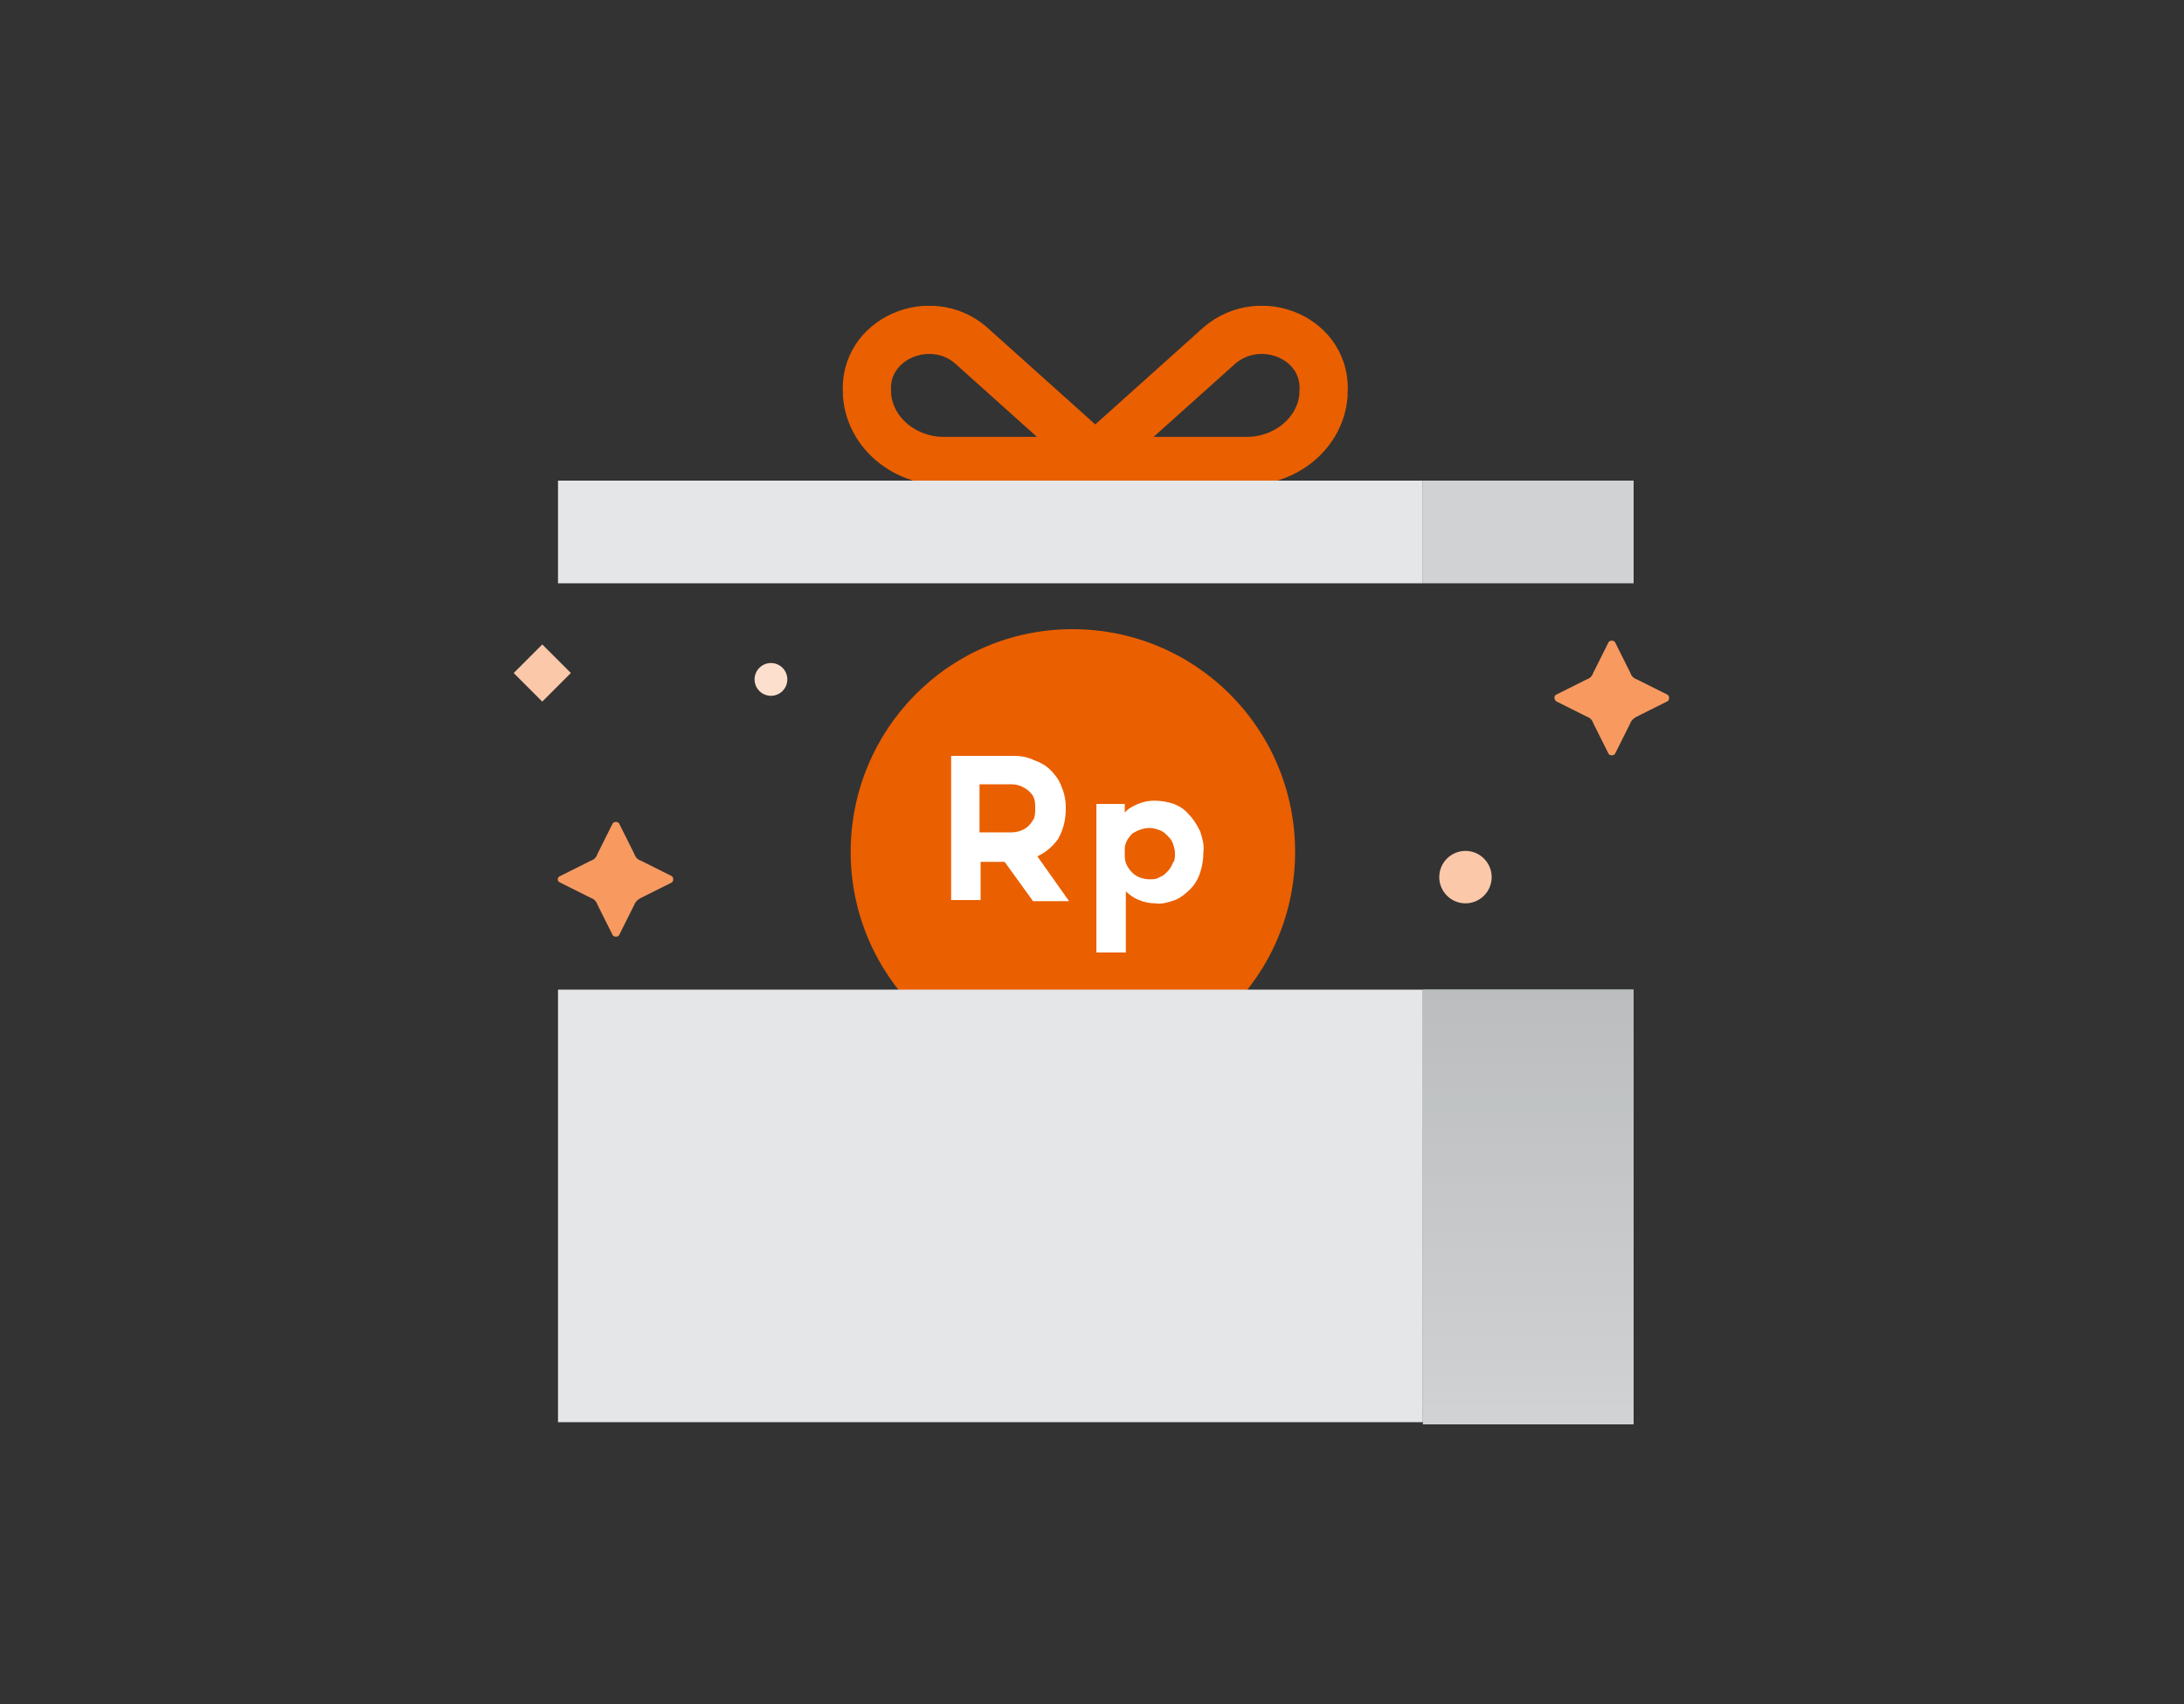 <svg width="200" height="156" viewBox="0 0 200 156" fill="none" xmlns="http://www.w3.org/2000/svg">
<rect x="0" y="0" width="200" height="156" fill="#333333" stroke="none"/>
<g clip-path="url(#clip0_1328_46929)">
<path d="M51.3 80.8L54.1 82.2C54.4 82.3 54.6 82.5 54.7 82.8L56.1 85.6C56.2 85.8 56.6 85.8 56.7 85.6L58.1 82.8C58.2 82.5 58.5 82.3 58.7 82.2L61.5 80.8C61.7 80.7 61.7 80.3 61.5 80.2L58.7 78.8C58.4 78.7 58.2 78.5 58.1 78.2L56.7 75.4C56.6 75.2 56.2 75.2 56.1 75.4L54.7 78.2C54.6 78.5 54.4 78.7 54.1 78.8L51.3 80.2C51 80.3 51 80.7 51.3 80.8Z" fill="#F89A60"/>
<path d="M49.659 58.998L47.043 61.614L49.659 64.23L52.276 61.614L49.659 58.998Z" fill="#FBC8A9"/>
<path d="M134.2 82.7C135.526 82.7 136.6 81.626 136.6 80.3C136.6 78.975 135.526 77.9 134.2 77.9C132.875 77.9 131.8 78.975 131.8 80.3C131.8 81.626 132.875 82.7 134.2 82.7Z" fill="#FBC8A9"/>
<path d="M98.2 98.4C109.4 98.4 118.6 89.3 118.6 78C118.6 66.7 109.5 57.6 98.2 57.6C86.9 57.6 77.9 66.8 77.9 78C77.9 89.2 87 98.4 98.2 98.4Z" fill="#EA5F00"/>
<path d="M87.1 69.2H91.7H92.8C93.5 69.2 94.1 69.3 94.7 69.6C95.3 69.8 95.8 70.1 96.2 70.5C96.6 70.9 97 71.4 97.2 72C97.5 72.7 97.6 73.3 97.6 74C97.6 75 97.4 75.9 96.9 76.8C96.4 77.5 95.8 78 95 78.4L97.9 82.5H94.6L92 78.9H89.8V82.4H87.1V69.2ZM90.5 76.2H92.6C93.2 76.2 93.8 76 94.2 75.6C94.4 75.4 94.6 75.1 94.7 74.9C94.8 74.6 94.8 74.3 94.8 74C94.8 73.7 94.8 73.4 94.7 73.1C94.6 72.8 94.4 72.6 94.2 72.4C93.7 72 93.2 71.8 92.6 71.8H89.7V76.2H90.5Z" fill="white"/>
<path d="M100.3 73.6H103V74.4C103.3 74 103.8 73.8 104.2 73.6C104.7 73.4 105.2 73.3 105.7 73.3C106.3 73.3 106.9 73.4 107.5 73.6C108 73.8 108.5 74.1 108.9 74.6C109.3 75 109.6 75.5 109.9 76.1C110.1 76.7 110.3 77.4 110.2 78C110.2 78.7 110.1 79.3 109.9 79.9C109.7 80.5 109.4 81 109 81.4C108.6 81.8 108.1 82.2 107.6 82.4C107 82.6 106.4 82.8 105.8 82.7C105.3 82.7 104.8 82.6 104.3 82.4C103.8 82.2 103.4 81.9 103.1 81.6V87.2H100.4V73.6H100.3ZM107.6 78.1C107.6 77.8 107.5 77.5 107.4 77.2C107.3 76.9 107.1 76.7 106.9 76.5C106.7 76.3 106.5 76.1 106.2 76C105.9 75.9 105.6 75.8 105.3 75.8C104.7 75.8 104.2 76 103.7 76.3C103.3 76.7 103 77.2 103 77.7V78.4C103 79 103.3 79.5 103.7 79.9C104.1 80.3 104.7 80.5 105.3 80.5C105.6 80.5 105.9 80.5 106.2 80.3C106.5 80.2 106.7 80 106.9 79.8C107.1 79.6 107.3 79.3 107.4 79C107.6 78.8 107.6 78.4 107.6 78.1Z" fill="white"/>
<path d="M79.4 36C79.4 36.1 79.4 36.1 79.4 36.2C79.7 39.7 82.9 42.2 86.4 42.2H100.4C100.4 42.2 100.4 42.2 100.5 42.2C100.5 42.2 100.5 42.2 100.5 42.1C100.5 42.1 100.5 42.1 100.5 42L88.9 31.6C85.2 28.4 79 31 79.4 36Z" stroke="#EA5F00" stroke-width="4.415" stroke-miterlimit="10"/>
<path d="M121.2 36C121.2 36.1 121.2 36.1 121.2 36.2C120.9 39.7 117.7 42.2 114.2 42.2H100.2C100.2 42.2 100.2 42.2 100.1 42.2C100.1 42.2 100.1 42.2 100.1 42.1C100.1 42.1 100.1 42.1 100.1 42L111.7 31.6C115.5 28.4 121.6 31 121.2 36Z" stroke="#EA5F00" stroke-width="4.415" stroke-miterlimit="10"/>
<path d="M130.3 44H51.1V53.4H130.3V44Z" fill="#E5E6E7"/>
<path d="M149.5 44H130.3V53.4H149.6V44H149.5Z" fill="#D0D2D3"/>
<path d="M130.3 90.6H51.1V130.2H130.3V90.6Z" fill="#E5E6E7"/>
<path d="M149.5 90.6H130.3V130.4H149.6V90.6H149.5Z" fill="#D0D2D3"/>
<path d="M142.5 64.2L145.3 65.6C145.6 65.7 145.8 65.9 145.9 66.2L147.3 69C147.4 69.2 147.8 69.2 147.9 69L149.3 66.2C149.4 65.9 149.7 65.7 149.9 65.6L152.7 64.2C152.9 64.1 152.9 63.7 152.7 63.6L149.9 62.2C149.6 62.1 149.4 61.9 149.3 61.6L147.9 58.8C147.8 58.6 147.4 58.6 147.3 58.8L145.9 61.6C145.8 61.9 145.6 62.1 145.3 62.2L142.5 63.6C142.3 63.7 142.3 64 142.5 64.2Z" fill="#F89A60"/>
<path d="M70.6 63.7C71.428 63.7 72.1 63.028 72.1 62.2C72.1 61.371 71.428 60.7 70.6 60.7C69.772 60.7 69.1 61.371 69.1 62.2C69.1 63.028 69.772 63.7 70.6 63.7Z" fill="#FCDFCD"/>
<path d="M149.5 90.6H130.3V130.4H149.6V90.6H149.5Z" fill="url(#paint0_linear_1328_46929)"/>
</g>
<defs>
<linearGradient id="paint0_linear_1328_46929" x1="139.893" y1="90.626" x2="139.893" y2="130.385" gradientUnits="userSpaceOnUse">
<stop stop-color="#BBBDBF"/>
<stop offset="0.057" stop-color="#BBBDBF" stop-opacity="0.944"/>
<stop offset="1" stop-color="#BBBDBF" stop-opacity="0"/>
</linearGradient>
<clipPath id="clip0_1328_46929">
<rect width="106" height="102.4" fill="white" transform="translate(47 28)"/>
</clipPath>
</defs>
</svg>
